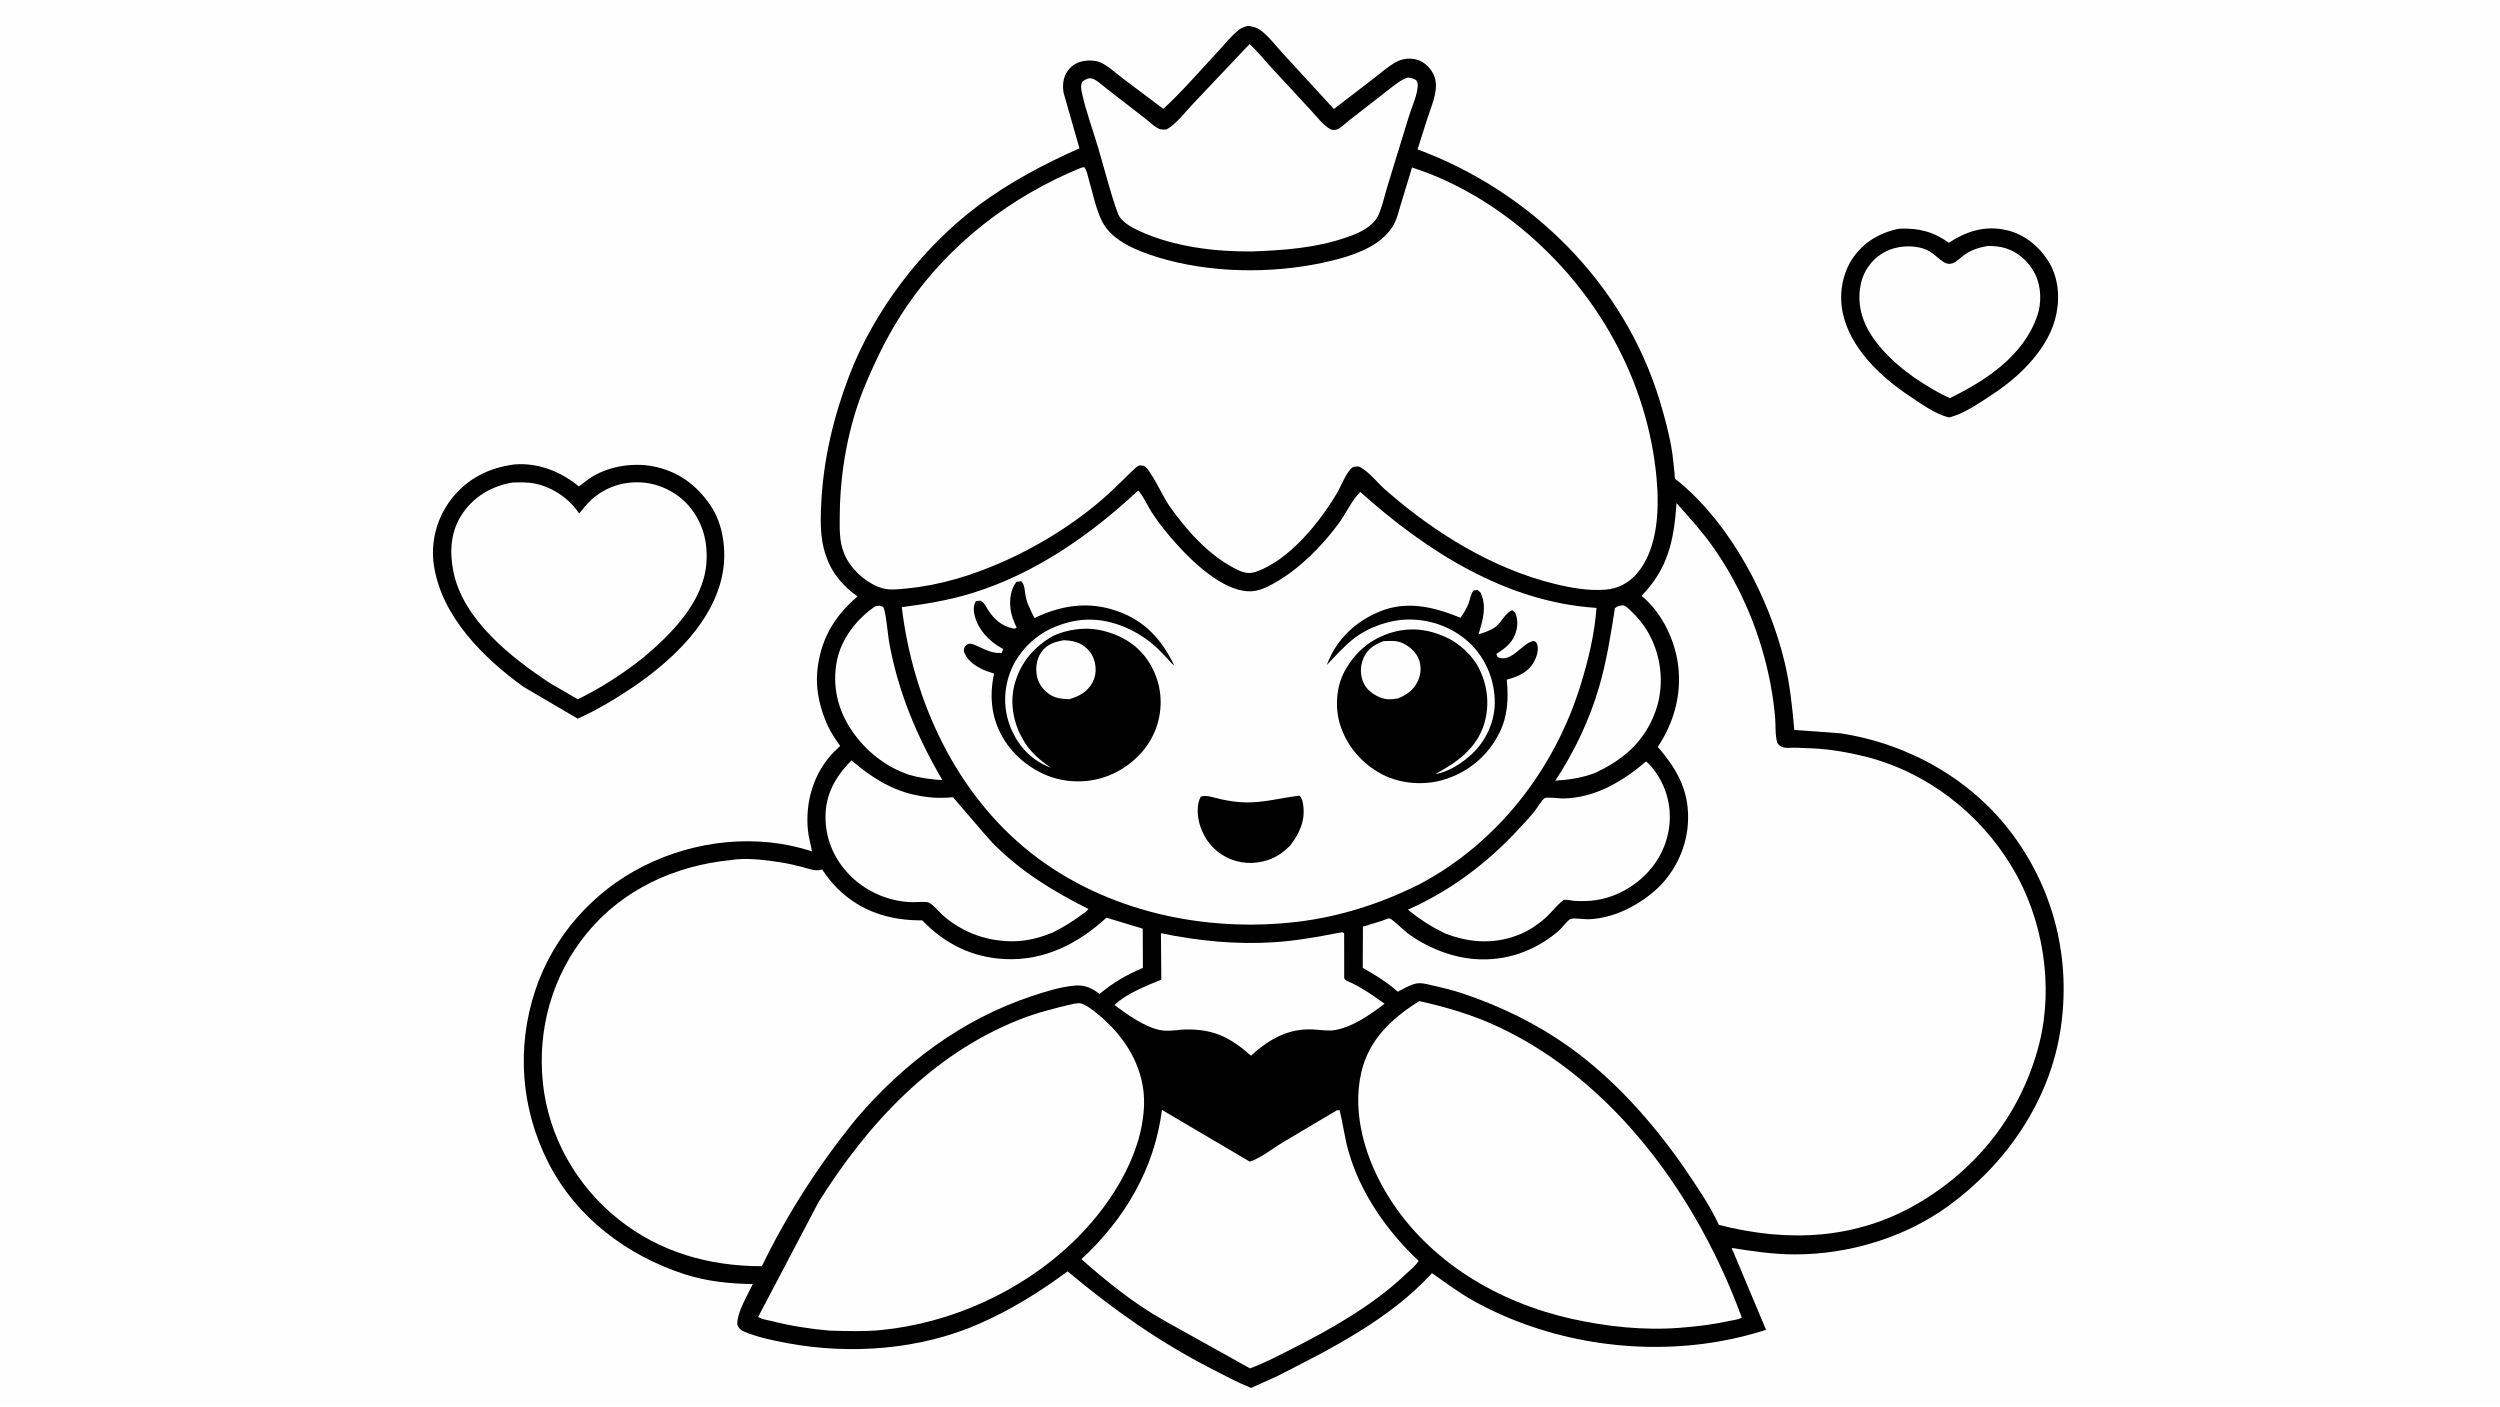 <svg version="1.1" xmlns="http://www.w3.org/2000/svg" style="display: block;" viewBox="0 0 2048 1152" width="1820" height="1024">
<path transform="translate(0,0)" fill="rgb(254,254,254)" d="M -0 -0 L 2048 0 L 2048 1152 L -0 1152 L -0 -0 z"/>
<path transform="translate(0,0)" fill="rgb(0,0,0)" d="M 1555.87 187.228 C 1571.43 186.476 1583.85 189.588 1596.49 198.735 C 1609.99 189.815 1624.66 184.931 1640.82 187.775 C 1656.16 190.474 1668.34 199.564 1676.96 212.203 C 1685.92 225.33 1687.66 241.801 1684.58 257.094 C 1679.13 284.175 1655.61 307.439 1633.45 322.112 C 1622.6 329.186 1609.14 339.047 1596.49 341.828 C 1585.5 339.187 1573.59 330.518 1564.24 324.289 C 1540.31 308.348 1515.18 284.652 1509.4 255.239 C 1506.47 240.275 1509.29 223.61 1518.04 210.976 C 1527.09 197.913 1540.41 190.216 1555.87 187.228 z"/>
<path transform="translate(0,0)" fill="rgb(254,254,254)" d="M 1628.4 201.321 C 1633.49 201.396 1638.76 201.766 1643.62 203.403 C 1654.05 206.919 1662.39 214.727 1667.25 224.532 C 1672.19 234.501 1672.58 247.934 1668.99 258.4 C 1657.7 291.35 1627.11 311.458 1597.32 325.998 C 1586.99 321.491 1577.79 315.485 1568.37 309.351 C 1550.03 296.414 1528.77 276.611 1524.25 253.644 C 1521.9 241.705 1523.4 228.602 1530.43 218.408 C 1536.33 209.866 1545.15 204.244 1555.38 202.386 C 1563.31 200.945 1573.77 201.602 1580.77 205.81 C 1584.5 208.052 1587.64 211.384 1591.22 213.885 C 1593.96 215.802 1596.46 216.592 1599.78 215.452 C 1602.49 214.52 1605.61 211.323 1607.94 209.562 C 1614.31 204.735 1620.66 202.713 1628.4 201.321 z"/>
<path transform="translate(0,0)" fill="rgb(0,0,0)" d="M 421.371 380.328 C 440.694 378.716 459.551 386.132 474.165 398.361 L 482.384 392.184 C 496.808 382.159 517.365 378.586 534.533 381.783 C 554.938 385.582 570.316 396.766 581.932 413.741 C 592.659 429.416 595.367 451.46 591.887 469.857 C 584.475 509.039 551.26 540.27 519.719 561.965 C 504.881 571.973 489.622 581.313 473.222 588.562 L 428.74 562.459 C 395.814 538.607 361.824 505.019 355.446 462.959 C 352.59 444.124 357.776 424.431 369.275 409.338 C 382.439 392.06 400.128 383.109 421.371 380.328 z"/>
<path transform="translate(0,0)" fill="rgb(254,254,254)" d="M 419.439 395.189 C 425.829 394.947 432.149 394.722 438.451 396.044 C 452.618 399.016 466.565 408.368 474.457 420.54 C 477.631 416.672 480.719 412.671 484.433 409.301 C 495.828 398.961 510.248 394.167 525.549 395.066 C 540.095 395.921 554.914 403.277 564.364 414.368 C 575.916 427.925 580.117 444.29 578.609 461.869 C 575.881 493.669 549.386 519.793 526.39 539.074 C 509.819 552.038 492.279 563.493 473.338 572.696 L 450.797 559.658 C 418.9 538.612 379.02 507.476 371.317 467.57 C 368.106 450.933 369.233 434.603 379.053 420.309 C 388.67 406.312 402.968 398.104 419.439 395.189 z"/>
<path transform="translate(0,0)" fill="rgb(0,0,0)" d="M 1022.12 21.068 C 1025.57 21.435 1029.32 22.269 1032.2 24.304 C 1039.12 29.198 1045.44 37.783 1051.28 44.059 L 1092.72 89.148 L 1124.09 65.078 C 1130.4 60.274 1136.68 54.576 1143.6 50.704 C 1148.77 47.811 1155.22 47.088 1160.94 48.794 C 1166.48 50.444 1171.27 54.955 1173.94 60 C 1179.88 71.205 1173.24 84.644 1169.72 95.636 L 1161.25 122.231 C 1254.14 156.71 1330.26 231.893 1359.51 327.656 C 1363.83 341.815 1367.79 356.605 1369.98 371.258 L 1371.75 387.034 C 1371.86 388.096 1371.81 391.193 1372.21 391.974 C 1372.6 392.72 1375.02 394.229 1375.85 394.922 C 1418.33 430.553 1449.14 488.97 1461.98 542.37 C 1466.34 560.505 1468.24 579.28 1469.89 597.817 L 1507.51 600.567 C 1563.22 609.01 1615.52 638.315 1649.19 684.078 C 1683.23 730.348 1696.7 786.8 1687.94 843.574 C 1678.93 901.946 1643.55 953.26 1596.3 987.63 C 1560.38 1013.76 1514.46 1027.55 1470.17 1027.46 C 1452.73 1027.43 1435.76 1024.9 1418.58 1022.18 L 1446.74 1089.25 C 1433.67 1093.48 1421.04 1096.55 1407.49 1098.89 C 1340.57 1110.41 1267.87 1098.91 1208.33 1066.2 C 1195.99 1059.42 1184.58 1050.92 1173.1 1042.81 C 1138.56 1080.59 1090.36 1104.87 1045.31 1127.67 L 1024.9 1136.86 C 1013.58 1132.3 1002.85 1126.51 992 1120.93 C 948.97 1098.79 911.562 1072.33 874.584 1041.36 C 851.372 1058.47 827.923 1073.06 801.415 1084.62 C 753.495 1105.51 696.838 1109.73 645.67 1100.28 C 633.595 1098.05 620.857 1095.44 609.5 1090.7 C 606.594 1089.49 605.202 1087.87 603.994 1085 C 603.522 1075.28 612.478 1060.76 616.679 1051.79 C 597.767 1051.46 579.114 1049.62 561 1043.77 C 513.75 1028.5 472.074 997.224 449.248 952.396 C 426.808 908.324 422.928 858.483 438.373 811.536 C 452.965 767.182 485.406 730.414 527.016 709.432 C 569.1 688.21 620.048 682.441 665.14 697.313 C 664.258 691.521 662.456 686.066 661.863 680.181 C 659.515 656.883 666.461 633.116 682.905 616.066 C 683.647 615.296 688.216 611.159 688.252 610.887 C 688.259 610.836 686.392 608.257 686.242 608.041 C 683.396 603.945 680.681 599.739 678.535 595.227 C 672.08 581.655 668.145 565.623 669.454 550.575 C 671.706 524.681 682.936 505 702.512 488.486 C 692.567 481.55 683.892 472.108 678.92 460.95 C 671.709 444.767 671.923 429.413 672.768 412.133 C 674.528 376.169 682.837 341.204 695.676 307.621 C 716.051 254.324 755.459 202.61 801.156 168.435 C 826.893 149.189 855.017 134.395 884.293 121.353 L 871.32 76 C 870.205 69.748 870.92 63.026 874.763 57.804 C 878.24 53.079 882.809 50.567 888.55 49.723 C 892.529 49.138 897.502 49.342 901.244 50.91 C 907.361 53.473 913.363 59.202 918.658 63.218 L 952.987 89.047 C 968.309 74.942 982.651 58.279 996.895 42.981 C 1002.63 36.816 1008.52 29.237 1015.16 24.094 C 1017.19 22.524 1019.68 21.732 1022.12 21.068 z"/>
<path transform="translate(0,0)" fill="rgb(254,254,254)" d="M 1325.27 496.5 C 1326.9 496.167 1328.97 495.4 1330.52 495.99 C 1332.7 496.821 1334.88 499.279 1336.59 500.885 C 1343.58 507.47 1348.91 514.756 1353.02 523.474 C 1361.6 541.7 1363.07 563.528 1356.18 582.58 C 1347.12 607.647 1329.81 622.245 1306.33 633.191 C 1295.31 637.201 1285.76 638.641 1274.1 639.39 C 1289.6 615.93 1302.09 589.728 1309.96 562.721 C 1316.2 541.316 1319.51 519.966 1322.94 498.031 L 1325.27 496.5 z"/>
<path transform="translate(0,0)" fill="rgb(254,254,254)" d="M 717.104 496.5 L 720.5 496.019 C 721.205 496.289 722.996 496.722 723.5 497.168 C 725.453 498.893 727.551 521.141 728.239 525.075 C 735.399 566.02 751.129 603.276 772.028 638.941 C 762.405 638.365 753.989 637.196 744.698 634.594 C 725.173 627.869 709.2 615.145 697.641 598.137 C 686.247 581.372 681.627 561.515 685.515 541.537 C 689.088 523.18 701.762 506.851 717.104 496.5 z"/>
<path transform="translate(0,0)" fill="rgb(254,254,254)" d="M 1095.43 764.257 L 1100 763.51 L 1101.14 764.5 L 1101.18 801.227 C 1101.67 803.182 1105.87 804.423 1107.69 805.309 C 1117.22 809.943 1125.65 815.957 1134.23 822.138 C 1122.39 831.066 1109.11 840.631 1094.27 843.567 C 1088.41 844.726 1081.31 843.443 1075.34 843.173 C 1055.39 842.27 1039.88 851.074 1025.57 863.945 C 1025.33 864.158 1025.17 864.606 1024.86 864.585 C 1024.41 864.557 1018.8 859.517 1017.95 858.876 C 1012.34 854.616 1006.19 850.551 999.646 847.885 C 989.187 843.627 978.885 842.832 967.757 843.351 C 962.546 844.077 955.44 844.707 950.28 843.691 C 937.711 841.215 923.168 830.781 912.981 823.216 C 922.561 813.786 939.132 807.423 951.346 802.373 L 951.043 764.346 C 981.489 770.699 1013.34 773.812 1044.45 771.699 C 1061.67 770.53 1078.52 767.553 1095.43 764.257 z"/>
<path transform="translate(0,0)" fill="rgb(254,254,254)" d="M 1348.38 623.631 C 1354.02 627.97 1359.54 636.745 1362.38 643.118 C 1369.57 659.227 1369.68 676.882 1363.26 693.28 C 1353.74 717.595 1328.91 735.798 1302.85 737.774 C 1298.23 738.124 1293.55 738.152 1288.93 737.769 C 1287.03 737.612 1283.21 736.675 1281.5 736.99 C 1278.94 737.463 1269.43 748.828 1266.53 751.386 C 1260.53 756.681 1253.77 761.476 1246.41 764.679 C 1225.76 773.671 1204.41 772.59 1183.74 764.493 C 1172.31 758.928 1163.22 753.092 1153.32 745.08 C 1187.69 729.873 1217.89 707.267 1243.4 679.789 C 1248 674.836 1252.74 669.904 1256.97 664.625 C 1258.78 662.365 1263.26 654.854 1265.43 653.66 C 1267.34 652.604 1277.68 653.999 1280.5 653.962 C 1306.48 653.618 1329.34 640.039 1348.38 623.631 z"/>
<path transform="translate(0,0)" fill="rgb(254,254,254)" d="M 697.459 622.806 C 718.313 640.204 736.747 651.13 764.42 653.239 C 768.442 653.545 772.413 653.476 776.439 653.298 C 777.291 653.26 780.13 652.82 780.806 653.069 C 781.064 653.164 808.955 686.171 812.906 690.194 C 836.01 713.722 862.449 729.851 891.626 744.489 C 890.499 746.452 887.28 748.315 885.435 749.686 C 878.108 755.134 870.672 759.66 862.493 763.702 C 852.635 767.881 841.959 770.66 831.219 770.919 C 810.023 771.431 789.754 764.411 773.574 750.73 C 769.903 747.626 765.133 741.526 761.134 739.381 C 758.716 738.084 750.805 738.982 747.901 738.942 C 729.448 738.687 711.084 731.155 697.761 718.379 C 684.243 705.415 676.47 688.767 676.247 669.892 C 676.018 650.606 684.488 636.059 697.459 622.806 z"/>
<path transform="translate(0,0)" fill="rgb(254,254,254)" d="M 1023.61 36.006 C 1029.41 41.017 1034.68 47.807 1039.9 53.471 L 1073.97 90.334 C 1078.41 95.07 1084.31 102.956 1090.07 105.803 C 1091.59 106.554 1093.9 106.409 1095.5 105.837 C 1098.14 104.894 1102.79 100.366 1105.12 98.549 L 1135.29 75.099 C 1140.7 70.975 1146.59 65.666 1153.07 63.412 C 1155.89 63.632 1157.69 64.047 1160.13 65.5 C 1160.8 66.609 1161.3 67.54 1161.39 68.865 C 1161.86 76.141 1156.16 88.6 1154 95.73 L 1137.04 150.957 C 1134.62 158.717 1132.88 166.999 1129.9 174.537 C 1128.83 177.248 1127.3 179.763 1125.29 181.886 C 1119.2 188.321 1110.3 191.854 1102.06 194.657 C 1077.34 203.064 1051.6 204.892 1025.71 205.855 C 995.147 206.127 961.727 202.046 933.722 189.27 C 927.276 186.329 918.255 181.572 915.734 174.638 C 909.394 157.202 904.848 138.526 899.551 120.701 C 895.214 106.111 889.604 90.975 886.366 76.157 C 885.7 73.106 885.153 69.86 886.5 66.92 C 888.617 65.248 890.664 63.901 893.5 64.019 C 897.383 64.18 903.481 70.126 906.539 72.475 L 938.034 96.862 C 941.209 99.365 946.66 104.647 950.5 105.751 C 951.732 106.106 954.156 105.893 955.5 105.945 C 963.4 101.788 971.179 91.358 977.38 84.821 L 1023.61 36.006 z"/>
<path transform="translate(0,0)" fill="rgb(254,254,254)" d="M 1095.01 909.5 L 1097.38 909.264 C 1100.2 920.318 1101.46 931.622 1104.61 942.747 C 1114.31 977.067 1136.25 1008.53 1162.09 1032.7 C 1160.05 1036.47 1155.34 1040.11 1152.16 1043.15 C 1125.84 1068.35 1091.73 1087.96 1059.28 1104.35 C 1047.73 1110.18 1036.18 1116.37 1024.03 1120.85 L 953.374 1081.49 C 929.098 1067.87 906.666 1049.71 885.862 1031.35 C 921.368 998.706 945.793 957.158 951.865 909.092 L 1023.78 951.459 C 1032.89 948.622 1042.85 940.446 1051.2 935.487 L 1095.01 909.5 z"/>
<path transform="translate(0,0)" fill="rgb(254,254,254)" d="M 879.602 822.157 L 883.711 821.652 C 890.423 821.487 905.784 836.007 910.656 841.108 C 927.198 858.428 937.9 880.52 937.206 904.796 C 935.981 947.665 907.773 990.074 877.695 1018.56 C 836.058 1058 778.931 1083.84 721.864 1089.42 C 707.929 1090.78 693.728 1090.29 679.75 1089.92 C 663.839 1088.56 647.891 1086.06 632.403 1082.14 C 629.21 1081.33 623.678 1080.63 621.09 1078.65 L 670.504 984.703 C 710.62 920.732 762.949 863.978 834.386 835.377 C 848.929 829.555 864.356 825.657 879.602 822.157 z"/>
<path transform="translate(0,0)" fill="rgb(254,254,254)" d="M 1162.65 819.965 C 1184.79 824.871 1206.1 831.146 1226.71 840.725 C 1322.94 885.447 1391.27 981.665 1426.85 1079.19 C 1424.93 1080.79 1419.91 1081.3 1417.39 1081.85 C 1403.81 1084.81 1390.15 1086.53 1376.31 1087.57 C 1346.8 1089.94 1316.14 1086.65 1287.34 1080.2 C 1227.3 1066.76 1170.85 1033.53 1137.69 980.519 C 1119.12 950.837 1107.04 912.784 1115.28 877.896 C 1121.55 851.325 1140.34 833.916 1162.65 819.965 z"/>
<path transform="translate(0,0)" fill="rgb(254,254,254)" d="M 598.748 704.417 C 611.03 702.315 627.34 704.344 639.543 706.303 C 645.792 707.306 651.835 708.671 657.945 710.3 C 662.606 711.543 667.958 713.764 672.734 712.327 L 673.5 712.077 C 677.209 717.732 681.227 722.926 686.04 727.685 C 705.206 746.64 728.979 754.005 755.531 753.81 C 773.927 773.136 796.788 784.375 823.563 785.553 C 855.749 786.969 883.233 772.893 906.413 751.611 L 936.127 760.639 L 936.268 792.764 C 922.893 798.373 911.922 804.736 900.807 814.091 C 894.875 809.482 888.657 806.589 881 807.21 C 868.872 808.194 856.491 812.136 845 815.954 C 788.589 834.697 740.632 870.594 702.225 915.451 C 671.787 952.54 645.059 993.945 624.115 1037.14 C 580.908 1037.11 540.568 1025.78 506.423 998.524 C 472.162 971.172 449.435 931.013 444.775 887.389 C 440.048 843.133 452.363 799.163 480.6 764.545 C 510.074 728.412 553.104 708.91 598.748 704.417 z"/>
<path transform="translate(0,0)" fill="rgb(254,254,254)" d="M 932.381 401.68 C 936.884 406.554 939.987 414.141 943.656 419.791 C 949.776 429.217 956.815 437.769 964.332 446.104 C 977.75 460.982 1001.54 483.447 1022.71 484.253 C 1030.57 484.551 1037.34 481.259 1044.01 477.481 C 1064.71 465.756 1082.8 447.469 1096.83 428.435 C 1102.36 420.939 1107.78 409.042 1114.35 402.851 C 1168.25 451.232 1233.63 493.166 1307.85 497.842 C 1306.25 519.481 1301.21 540.484 1294.8 561.143 C 1273.38 630.245 1226.77 690.586 1162.33 724.492 C 1130.9 740.078 1097.75 750.826 1062.84 754.994 C 986.998 764.047 905.684 746.6 844.928 698.863 C 783.136 650.312 747.98 574.101 738.744 497.284 C 758.524 494.642 777.589 491.558 796.719 485.624 C 848.148 469.671 893.421 438.062 932.381 401.68 z"/>
<path transform="translate(0,0)" fill="rgb(0,0,0)" d="M 983.66 652.5 C 988.52 650.746 995.274 653.564 1000.19 654.604 C 1006.73 655.986 1013.48 657.071 1020.17 657.189 C 1035.92 657.468 1049.19 653.429 1064.5 651.664 C 1066.64 653.605 1067.19 656.528 1067.58 659.295 C 1069.42 672.436 1064.45 682.622 1056.79 692.732 C 1051.58 697.781 1045.87 702.038 1038.92 704.337 C 1027.31 708.176 1015.15 707.633 1004.26 701.896 C 993.548 696.252 986.253 686.888 982.825 675.326 C 980.808 668.521 980.12 658.908 983.66 652.5 z"/>
<path transform="translate(0,0)" fill="rgb(0,0,0)" d="M 1207.18 483.5 L 1210.5 483.204 L 1213.04 485.5 C 1218.16 497.374 1214.62 507.833 1211.26 519.518 C 1216.04 517.924 1221.23 516.403 1225.28 513.291 C 1230.03 509.641 1233.61 501.142 1239 499.817 L 1241.31 501.844 C 1243.1 506.248 1243.42 511.078 1242.36 515.718 C 1240.13 525.454 1233.94 530.494 1225.82 535.5 L 1226.77 538.173 C 1238.18 543.516 1247.54 525.932 1256.5 524.902 C 1258.36 525.957 1258.73 525.833 1259.33 528.001 C 1260.63 532.69 1258.68 538.466 1256.34 542.55 C 1251.58 550.846 1243.1 554.27 1234.35 556.649 C 1235.82 571.749 1235.23 586.583 1228.25 600.376 C 1218.89 618.866 1203.62 631.849 1183.91 638.227 C 1167.59 643.506 1147.78 642.257 1132.47 634.313 C 1116.02 625.774 1103.19 611.096 1097.72 593.24 C 1093.52 579.514 1094.58 562.428 1101.47 549.811 C 1110.12 533.965 1122.95 523.003 1140.43 517.918 C 1157.82 512.863 1174.3 515.989 1189.97 524.686 C 1198.52 530.12 1206.14 537.26 1210.99 546.271 C 1218.59 560.379 1220.55 577.129 1215.94 592.5 C 1209.82 612.934 1193.71 624.315 1175.92 633.915 C 1186.75 632.385 1198.51 624.495 1206.27 617.083 C 1217.26 606.579 1224.33 591.348 1224.52 576.109 C 1224.73 558.388 1217.92 540.689 1205.37 528.03 C 1191.93 514.468 1172.78 507.16 1153.77 507.369 C 1137.96 507.543 1120.62 513.737 1108.19 523.642 C 1100.57 529.708 1093.75 537.607 1086.92 544.576 L 1087.97 541.976 C 1095.81 522.703 1110.86 508.897 1129.97 500.942 C 1152.6 491.518 1174.78 497.101 1196.45 505.918 C 1199 502.261 1201.56 498.192 1203.12 494 C 1204.54 490.17 1204.62 486.902 1207.18 483.5 z"/>
<path transform="translate(0,0)" fill="rgb(254,254,254)" d="M 1133.24 525.116 C 1137.99 524.908 1142.95 524.458 1147.5 526.099 C 1153.41 528.232 1159.41 533.278 1161.96 539.119 C 1164.41 544.753 1164.29 551.141 1161.94 556.77 C 1158.66 564.632 1152.87 568.887 1145.22 571.996 C 1141.49 572.595 1137.77 573.137 1134.04 572.265 C 1128.03 570.859 1121.2 566.602 1118.01 561.195 C 1114.93 555.979 1114.05 548.908 1115.61 543.071 L 1115.77 542.5 C 1116.09 541.327 1116.4 540.189 1116.9 539.075 C 1120.34 531.325 1125.68 528.134 1133.24 525.116 z"/>
<path transform="translate(0,0)" fill="rgb(0,0,0)" d="M 832.677 476.5 L 836.5 475.995 C 839.671 478.824 839.393 484.507 840.239 488.521 C 841.037 492.308 842.309 495.632 844.012 499.083 C 844.521 500.114 846.886 505.62 847.618 506.053 C 848.036 506.3 848.498 505.644 848.939 505.44 C 870.26 495.602 891.866 492.434 914.5 500.207 C 937.519 508.113 951.392 523.261 961.769 544.685 C 960.141 544.076 958.486 541.679 957.26 540.389 C 953.281 536.202 949.387 531.841 944.98 528.096 C 937.159 521.449 927.905 515.94 918.3 512.342 C 898.7 505 880.23 506.07 861.317 514.673 C 846.291 521.508 833.087 535.363 827.392 550.942 C 821.584 566.83 822.085 583.704 829.301 599.115 C 835.783 612.961 846.42 623.456 860.847 628.77 C 851.037 621.955 843.44 615.49 837.527 604.858 C 829.881 591.111 827.022 574.688 831.438 559.393 C 836.487 541.905 847.506 529.212 863.233 520.568 C 873.709 515.712 887.971 513.62 899.322 515.694 C 915.668 518.68 930.477 526.562 940.015 540.5 C 949.421 554.246 952.808 570.586 949.665 586.945 C 946.31 604.413 935.775 618.769 920.997 628.561 C 905.369 638.915 886.617 642.317 868.326 638.378 C 850.37 634.512 833.268 622.394 823.298 606.971 C 812.322 589.992 810.112 571.25 814.332 551.663 L 808.088 549.556 C 801.334 547.092 793.358 542.157 790.307 535.324 C 789.042 532.492 789.433 532.066 790.5 529.254 C 791.357 528.697 792.577 527.635 793.5 527.305 C 795.936 526.434 801.658 529.634 803.851 530.621 C 809.243 533.045 814.652 535.374 820.682 534.639 L 821.783 531.5 L 820.539 530.828 C 810.563 525.293 801.658 516.139 798.634 504.916 C 797.428 500.442 797.141 496.338 799.5 492.315 L 803 491.894 C 806.268 493.165 807.609 496.718 809.415 499.5 C 814.354 507.109 820.491 512.77 829.571 514.566 C 831.359 514.919 831.308 515.045 832.856 514 C 830.326 508.813 828.372 503.772 827.738 497.985 C 826.942 490.712 828.018 482.358 832.677 476.5 z"/>
<path transform="translate(0,0)" fill="rgb(254,254,254)" d="M 871.579 524.309 C 876.113 524.592 880.357 525.032 884.5 527.034 C 890.02 529.7 894.456 534.641 896.325 540.5 C 898.21 546.408 898.001 553.332 895.021 558.867 C 890.829 566.655 884.103 570.223 875.957 572.657 C 870.279 572.433 865.06 572.085 860.151 568.922 C 855.011 565.612 850.782 560.195 849.519 554.148 C 848.111 547.403 849.053 539.759 853.076 534.04 C 857.604 527.602 864.171 525.587 871.579 524.309 z"/>
<path transform="translate(0,0)" fill="rgb(254,254,254)" d="M 1373.42 412.051 C 1383.84 423.738 1394.44 435.312 1403.46 448.139 C 1426.8 481.307 1442.81 520.257 1450.35 560.012 C 1452.11 569.298 1453.44 578.756 1454.21 588.178 C 1454.74 594.821 1454.1 602.089 1455.98 608.5 C 1457.37 610.225 1458.61 611.566 1460.83 612.129 C 1463.64 612.846 1467.29 612.332 1470.24 612.351 L 1486 612.959 C 1499.99 613.764 1514.2 616.189 1527.78 619.582 C 1578.34 632.209 1621.64 665.797 1648.32 710.219 C 1673.56 752.245 1682.64 807.033 1670.53 854.866 C 1656.5 910.242 1621.5 955.783 1572.49 984.918 C 1521.11 1015.46 1464.92 1017.81 1408.14 1003.31 C 1400.48 986.688 1389.3 970.729 1379.06 955.573 C 1353.46 918.9 1322.14 883.65 1285.57 857.566 C 1258.38 838.175 1228.84 823.94 1197.27 813.398 C 1189.5 810.804 1181.59 808.99 1173.62 807.161 C 1169.51 806.219 1164.53 804.731 1160.31 805.54 C 1155.22 806.515 1149.69 809.953 1145.05 812.277 C 1135.97 804.297 1126.89 798.654 1116.36 792.747 L 1116.52 758.97 L 1132.37 754.067 C 1133.67 753.65 1137.04 752.103 1138.28 752.175 C 1139.96 752.272 1150.52 762.381 1152.8 764.104 C 1168.32 775.858 1188.72 784.011 1208.14 785.524 C 1233.55 787.505 1257.63 778.941 1276.88 762.401 C 1279.09 760.498 1284.38 753.512 1286.56 752.69 C 1289.32 751.648 1297.78 753.035 1301.21 752.918 C 1321.07 752.241 1340.45 742.576 1355.29 729.842 C 1370.91 716.436 1381.11 696.083 1382.65 675.598 C 1384.63 649.346 1374.71 630.985 1358.07 611.722 C 1370.87 592.47 1377.29 570.317 1375 547.178 C 1372.86 525.514 1361.77 501.834 1344.72 487.941 C 1366.61 465.587 1371.29 442.331 1373.42 412.051 z"/>
<path transform="translate(0,0)" fill="rgb(254,254,254)" d="M 885.094 137.5 L 888.009 136.73 C 890.21 138.336 891.397 145.157 892.24 148.019 C 895.454 158.927 897.857 171.632 903.096 181.725 C 911.31 197.552 932.157 205.562 948.349 210.576 C 990.358 223.584 1040.73 224.306 1083.65 215.084 C 1096.5 212.323 1109.9 208.734 1121.54 202.5 C 1129.08 198.466 1136.11 192.816 1140.77 185.569 C 1144.28 180.09 1145.72 173.248 1147.6 167.08 L 1156.73 137.077 C 1188.89 147.31 1220.3 165.533 1246.33 186.963 C 1308.26 237.946 1349.72 311.333 1357.06 391.577 C 1359.35 416.627 1358.33 449.047 1341.35 469.256 C 1334.55 477.343 1325.57 482.164 1314.92 482.938 C 1300.7 483.971 1286.73 481.405 1273 478.027 C 1223.09 465.749 1175.76 436.625 1137.3 403.148 C 1129.53 397.079 1122.22 386.486 1113.56 382.192 C 1112.7 381.766 1108.74 382.126 1107.98 382.712 C 1102.79 386.724 1098.79 397.819 1095.32 403.692 C 1081.11 427.735 1056.09 458.918 1028.79 468.265 C 1021.73 470.68 1016.64 468.287 1010.36 464.92 C 988.935 453.433 971.649 433.754 957.781 414.138 C 953.095 407.509 942.46 384.042 937.143 381.5 C 936.122 381.413 934.463 381.031 933.5 381.189 C 931.643 381.494 929.072 384.209 927.718 385.507 L 912.375 400.376 C 886.62 425.008 853.429 446.035 820.876 460.383 C 796.532 471.113 769.869 479.325 743.325 481.868 C 735.016 482.665 727.562 483.866 719.583 480.661 C 707.677 475.88 696.435 465.325 691.528 453.339 C 687.383 443.213 687.855 433.025 687.922 422.313 C 688.147 386.641 694.857 348.71 708.602 315.712 C 718.189 292.697 729.169 270.604 743.306 250.017 C 778.212 199.184 828.285 160.831 885.094 137.5 z"/>
</svg>